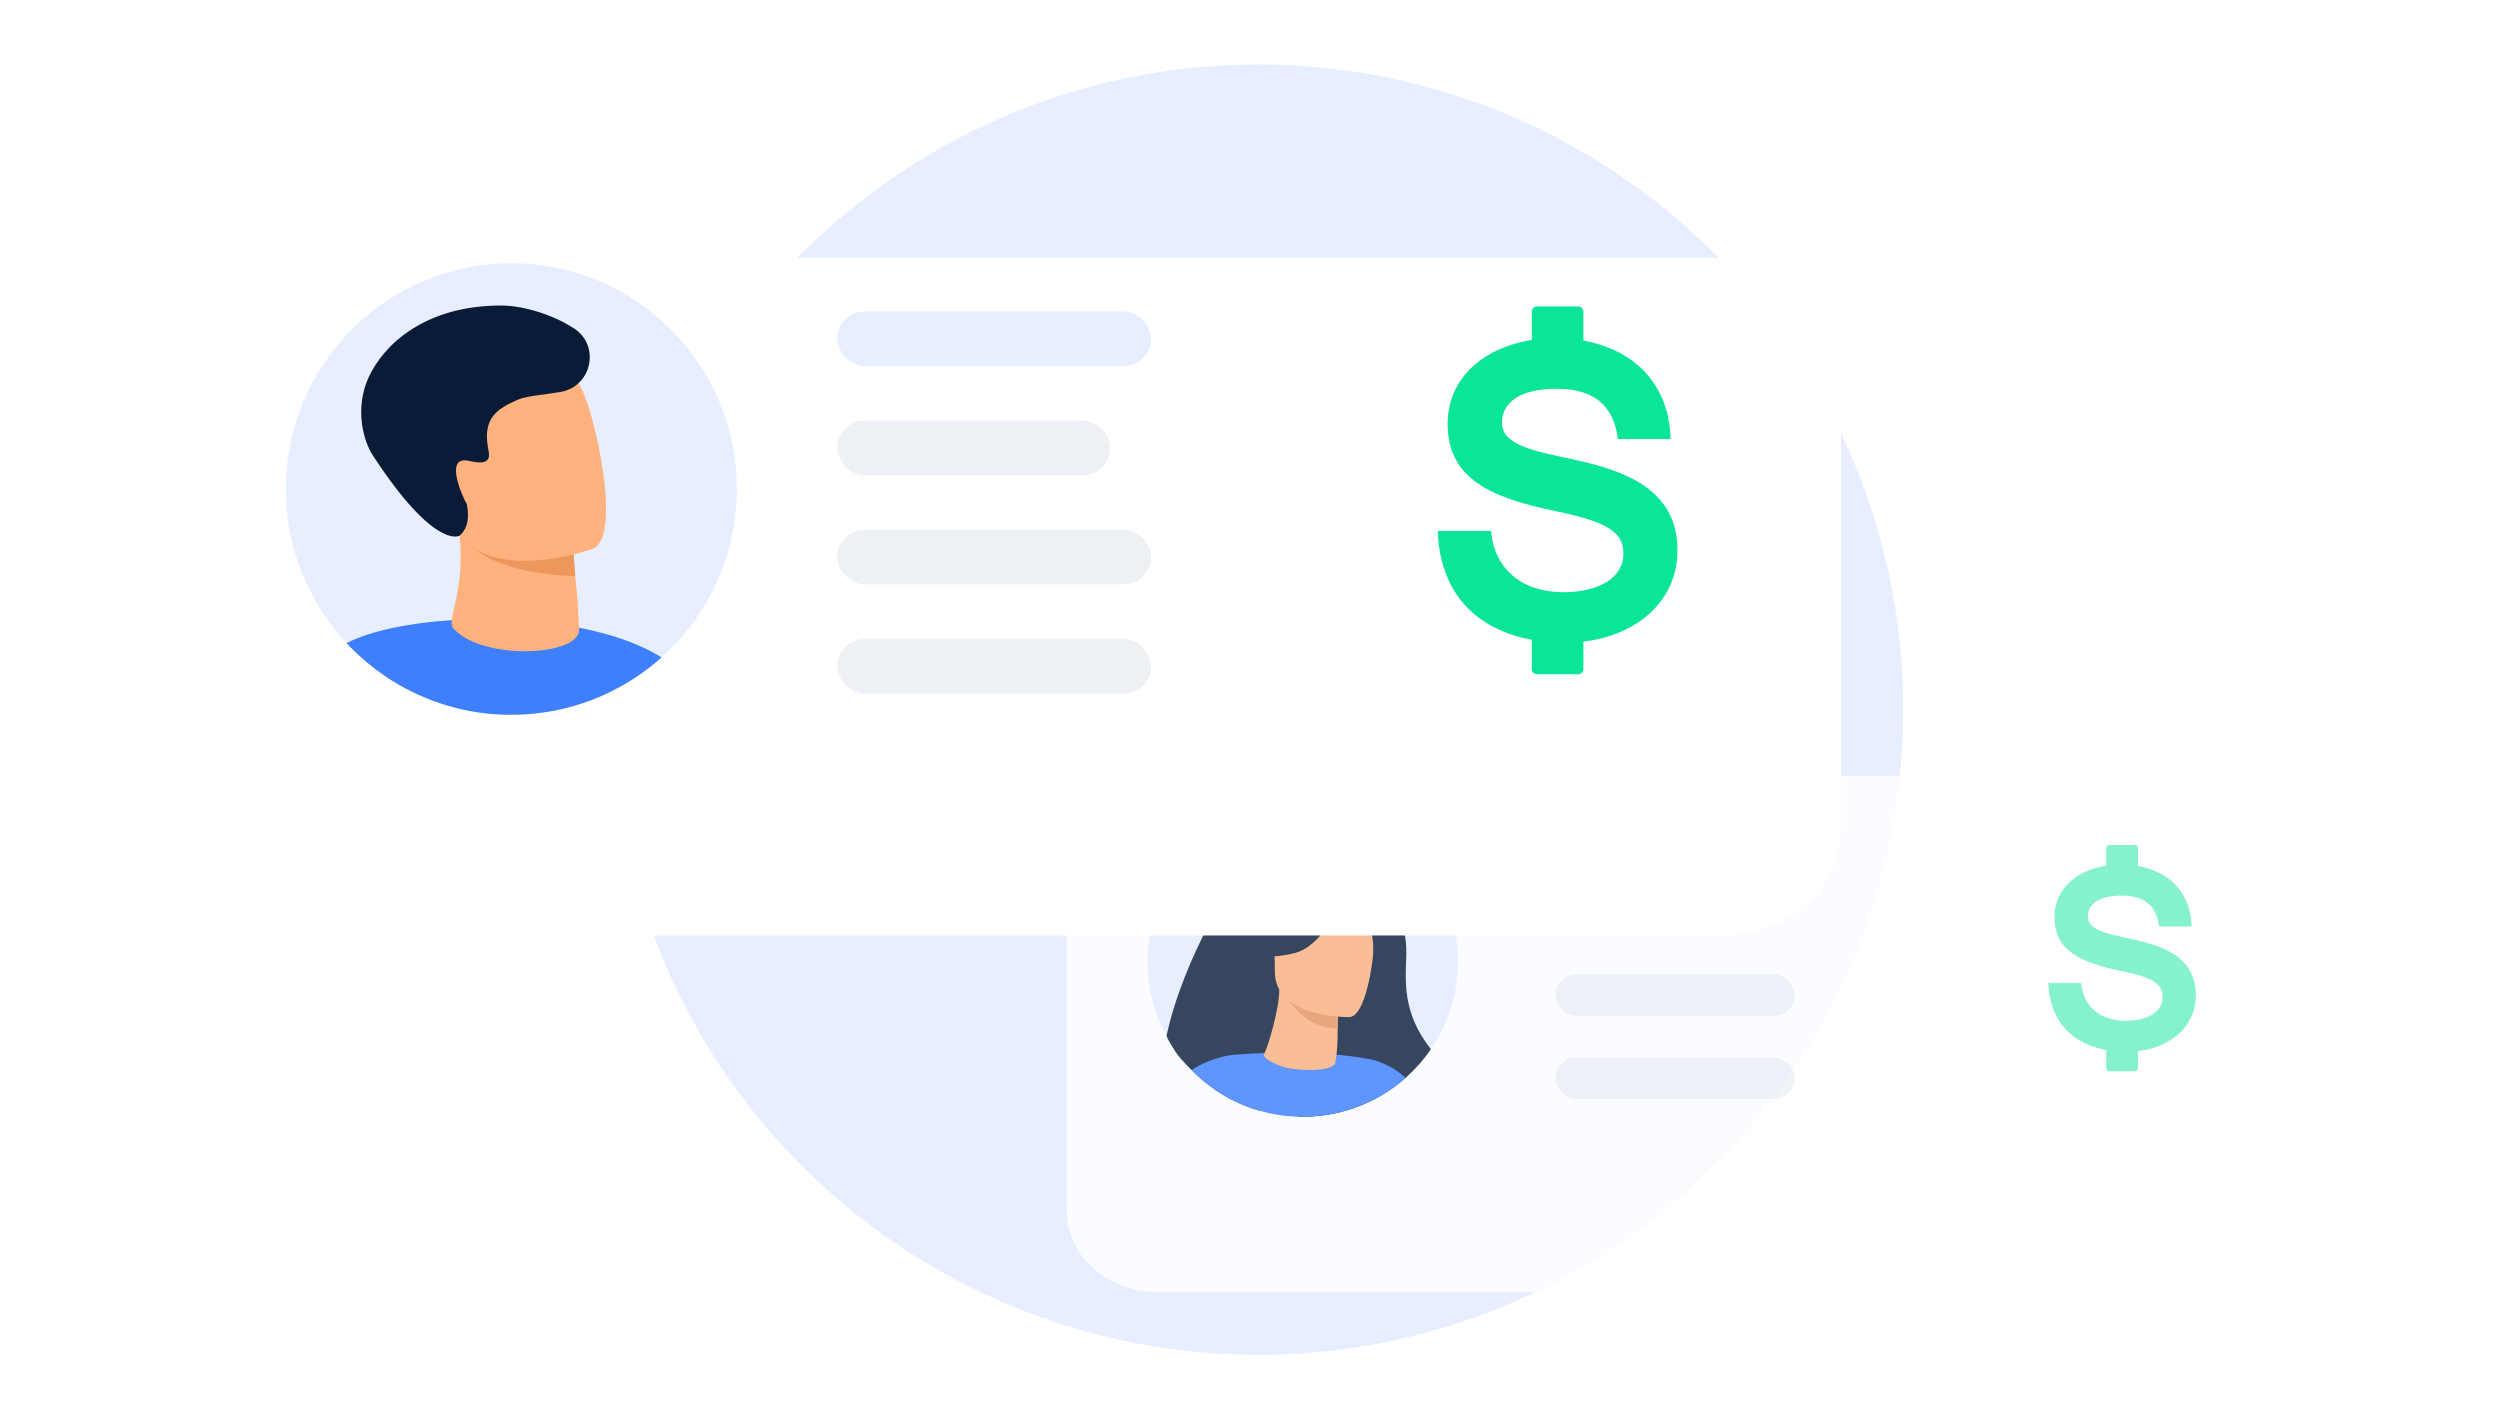 <svg width="155" height="87" viewBox="0 0 155 87" fill="none" xmlns="http://www.w3.org/2000/svg">
<circle cx="78" cy="44" r="40" fill="#E6EEFF"/>
<g opacity="0.8">
<g filter="url(#filter0_dd_6005_2334)">
<path d="M71.785 43H138.215C141.329 43 143.857 45.237 143.857 47.993V70.007C143.857 72.763 141.329 75 138.215 75H71.785C68.671 75 66.143 72.763 66.143 70.007V47.993C66.143 45.237 68.671 43 71.785 43Z" fill="white"/>
</g>
<path d="M90.395 59.621C90.395 61.636 89.775 63.504 88.715 65.05C88.267 65.711 87.739 66.307 87.14 66.832C86.794 67.136 86.423 67.421 86.036 67.674C85.696 67.894 85.342 68.096 84.974 68.275C83.703 68.892 82.275 69.24 80.766 69.24C80.689 69.24 80.618 69.24 80.541 69.238C79.716 69.217 78.915 69.097 78.154 68.882C78.016 68.844 77.88 68.803 77.745 68.757C76.902 68.478 76.106 68.084 75.383 67.597C74.843 67.229 74.339 66.809 73.883 66.34C73.271 65.719 72.748 65.009 72.326 64.242C71.57 62.87 71.143 61.295 71.143 59.621C71.143 54.31 75.455 50 80.769 50C86.082 50 90.395 54.31 90.395 59.621Z" fill="#E7EEFF"/>
<path d="M87.193 59.112C87.257 57.254 85.905 51.85 81.27 52.393C81.27 52.393 80.056 51.901 78.54 52.685C76.599 53.696 73.296 59.629 72.322 64.241C72.322 64.241 72.525 64.687 72.916 65.263C73.257 65.764 73.882 66.34 73.882 66.34C74.338 66.806 74.842 67.228 75.383 67.594C76.105 68.083 76.901 68.477 77.744 68.754C77.879 68.802 78.015 68.841 78.153 68.882C78.929 68.82 79.792 68.892 80.54 69.238C80.617 69.24 80.691 69.24 80.765 69.24C82.274 69.24 83.703 68.892 84.973 68.275C85.341 68.094 85.695 67.894 86.035 67.674C86.422 67.42 86.793 67.136 87.139 66.832C87.736 66.304 88.266 65.708 88.714 65.05C86.939 62.785 87.136 60.888 87.193 59.112Z" fill="#091B36"/>
<path d="M87.141 66.831C86.796 67.136 86.424 67.42 86.038 67.673C85.697 67.893 85.344 68.096 84.975 68.275L85.113 65.707C85.113 65.707 86.23 65.963 87.141 66.829V66.831Z" fill="#3D7FFC"/>
<path d="M86.034 67.673C85.694 67.893 85.34 68.095 84.972 68.274C83.701 68.891 82.272 69.239 80.764 69.239C80.687 69.239 80.616 69.239 80.539 69.237C79.714 69.216 78.913 69.096 78.152 68.881C78.014 68.843 77.878 68.802 77.742 68.756C76.9 68.477 76.103 68.082 75.381 67.596L76.488 65.397C77.164 65.344 77.804 65.308 78.408 65.287H78.411C80.262 65.223 81.76 65.29 82.864 65.39C84.334 65.523 85.112 65.71 85.112 65.71C85.112 65.71 85.522 66.442 86.034 67.673Z" fill="#3D7FFC"/>
<path d="M75.383 67.594C74.842 67.228 74.338 66.808 73.882 66.339C75.17 65.49 76.489 65.397 76.489 65.397C76.489 65.397 77.324 67.141 77.744 68.753C76.901 68.477 76.105 68.082 75.383 67.596V67.594Z" fill="#3D7FFC"/>
<path d="M78.375 65.352C78.619 64.894 79.32 62.56 79.315 61.349L79.522 61.382L83.015 61.968C83.015 61.968 82.936 62.9 82.933 63.778C82.933 63.786 82.933 63.794 82.933 63.799C82.928 64.561 82.944 64.935 82.79 65.88C82.721 66.305 81.428 66.461 79.966 66.243C79.443 66.164 78.214 65.657 78.375 65.352Z" fill="#FFB27D"/>
<path d="M83.018 61.97C83.018 61.97 82.939 62.901 82.936 63.779C80.98 63.733 79.948 62.223 79.522 61.386L83.015 61.972L83.018 61.97Z" fill="#E8945B"/>
<path d="M83.672 63.062C83.672 63.062 79.044 63.139 79.042 60.257C79.039 57.377 78.44 55.447 81.393 55.276C84.345 55.104 84.921 56.202 85.157 57.165C85.393 58.124 84.875 62.967 83.672 63.062Z" fill="#FFB27D"/>
<path d="M83.502 55.206C83.502 55.206 82.234 58.585 80.291 59.084C78.347 59.583 77.505 59.064 77.505 59.064C77.505 59.064 78.995 57.879 79.305 55.813C79.305 55.813 82.547 53.596 83.502 55.206Z" fill="#091B36"/>
<path d="M83.188 55.48C83.188 55.48 84.127 55.831 84.514 56.517C84.893 57.188 85.213 58.073 85.139 59.161C85.139 59.161 86.094 56.865 85.021 55.565C83.884 54.188 83.188 55.48 83.188 55.48Z" fill="#091B36"/>
<rect x="96.441" y="50.091" width="14.828" height="2.579" rx="1.289" fill="#E6EEFF"/>
<rect x="96.441" y="55.249" width="12.894" height="2.579" rx="1.289" fill="#EDF1F6"/>
<rect x="96.441" y="60.405" width="14.828" height="2.579" rx="1.289" fill="#EDF1F6"/>
<rect x="96.441" y="65.564" width="14.828" height="2.579" rx="1.289" fill="#EDF1F6"/>
</g>
<g filter="url(#filter1_dd_6005_2334)">
<path d="M19.548 10H106.738C110.825 10 114.143 12.936 114.143 16.553V45.447C114.143 49.064 110.825 52 106.738 52H19.548C15.461 52 12.143 49.064 12.143 45.447V16.553C12.143 12.936 15.461 10 19.548 10Z" fill="white"/>
</g>
<path d="M97.068 39.832C95.763 39.832 94.623 39.662 93.648 39.322C92.67 38.981 91.857 38.504 91.2 37.895C90.543 37.288 90.031 36.541 89.701 35.709C89.36 34.864 89.171 33.933 89.143 32.922H92.45C92.507 33.571 92.663 34.135 92.926 34.612C93.17 35.074 93.509 35.479 93.92 35.8C94.329 36.117 94.797 36.352 95.296 36.491C95.834 36.643 96.39 36.719 96.949 36.717C97.46 36.722 97.968 36.664 98.465 36.544C98.922 36.433 99.314 36.277 99.639 36.071C99.946 35.884 100.203 35.626 100.39 35.319C100.567 35.016 100.658 34.671 100.653 34.32C100.653 33.942 100.567 33.621 100.395 33.354C100.222 33.087 99.943 32.853 99.561 32.643C99.179 32.433 98.67 32.245 98.046 32.072C97.422 31.899 96.65 31.722 95.734 31.537C94.69 31.303 93.793 31.031 93.04 30.724C92.287 30.416 91.667 30.05 91.179 29.626C90.713 29.231 90.345 28.732 90.104 28.17C89.869 27.619 89.754 26.986 89.754 26.271C89.754 25.502 89.914 24.794 90.235 24.146C90.561 23.493 91.028 22.922 91.602 22.473C92.189 22.004 92.896 21.639 93.713 21.372C94.531 21.105 95.442 20.973 96.444 20.973C97.487 20.973 98.44 21.115 99.302 21.4C100.165 21.688 100.908 22.095 101.532 22.629C102.161 23.168 102.664 23.839 103.006 24.594C103.364 25.367 103.553 26.246 103.577 27.224H100.305C100.067 25.145 98.812 24.105 96.541 24.105C95.436 24.105 94.59 24.294 94.003 24.664C93.416 25.034 93.123 25.552 93.123 26.201C93.118 26.445 93.185 26.686 93.316 26.892C93.444 27.089 93.649 27.27 93.932 27.434C94.211 27.598 94.573 27.751 95.012 27.886C95.451 28.021 95.99 28.153 96.614 28.285C97.16 28.396 97.719 28.519 98.293 28.659C98.863 28.794 99.425 28.959 99.977 29.152C100.515 29.34 101.034 29.576 101.529 29.856C102.005 30.125 102.437 30.465 102.811 30.863C103.187 31.267 103.482 31.738 103.681 32.253C103.895 32.787 104.001 33.412 104.002 34.127C104.002 34.97 103.829 35.74 103.484 36.437C103.14 37.134 102.65 37.748 102.047 38.237C101.431 38.739 100.698 39.13 99.85 39.413C99.001 39.696 98.074 39.835 97.068 39.832Z" fill="#0BE597"/>
<path fill-rule="evenodd" clip-rule="evenodd" d="M95.29 19H97.85C97.935 19 98.016 19.034 98.077 19.094C98.137 19.154 98.171 19.236 98.171 19.321V23.002H94.969V19.321C94.969 19.236 95.003 19.154 95.063 19.094C95.123 19.034 95.205 19 95.29 19ZM98.172 38.096V41.484C98.172 41.569 98.138 41.651 98.078 41.711C98.018 41.771 97.936 41.805 97.852 41.805H95.29C95.205 41.805 95.123 41.771 95.063 41.711C95.003 41.651 94.969 41.569 94.969 41.484V38.096H98.172Z" fill="#0BE597"/>
<g opacity="0.5">
<path d="M131.877 65.203C131.074 65.203 130.373 65.099 129.773 64.889C129.172 64.68 128.671 64.386 128.267 64.012C127.863 63.638 127.548 63.178 127.345 62.667C127.135 62.147 127.019 61.574 127.002 60.952H129.036C129.071 61.352 129.168 61.698 129.329 61.992C129.479 62.276 129.688 62.525 129.941 62.723C130.192 62.918 130.48 63.062 130.787 63.148C131.118 63.241 131.46 63.288 131.804 63.287C132.118 63.29 132.431 63.254 132.736 63.181C133.018 63.112 133.259 63.016 133.459 62.89C133.648 62.774 133.806 62.616 133.921 62.427C134.03 62.241 134.086 62.028 134.083 61.813C134.083 61.58 134.03 61.383 133.924 61.218C133.817 61.054 133.646 60.91 133.411 60.781C133.176 60.652 132.863 60.536 132.479 60.429C132.095 60.323 131.62 60.214 131.056 60.101C130.415 59.956 129.862 59.789 129.399 59.6C128.936 59.411 128.555 59.186 128.255 58.925C127.968 58.681 127.741 58.375 127.593 58.029C127.449 57.69 127.378 57.301 127.378 56.861C127.378 56.388 127.476 55.952 127.674 55.553C127.874 55.152 128.161 54.8 128.515 54.524C128.876 54.236 129.311 54.011 129.813 53.847C130.316 53.682 130.877 53.601 131.493 53.601C132.135 53.601 132.721 53.689 133.252 53.864C133.782 54.041 134.239 54.291 134.623 54.62C135.01 54.952 135.32 55.365 135.53 55.829C135.75 56.304 135.867 56.846 135.882 57.447H133.869C133.722 56.168 132.95 55.528 131.553 55.528C130.873 55.528 130.353 55.645 129.992 55.872C129.63 56.099 129.45 56.418 129.45 56.818C129.447 56.968 129.489 57.116 129.569 57.243C129.648 57.364 129.774 57.475 129.948 57.576C130.12 57.677 130.342 57.771 130.612 57.854C130.883 57.937 131.214 58.019 131.598 58.1C131.934 58.168 132.277 58.244 132.631 58.33C132.981 58.413 133.327 58.514 133.667 58.633C133.998 58.749 134.317 58.894 134.622 59.066C134.914 59.232 135.18 59.441 135.41 59.686C135.641 59.934 135.823 60.224 135.946 60.541C136.077 60.869 136.143 61.254 136.143 61.694C136.143 62.212 136.037 62.686 135.824 63.115C135.613 63.543 135.311 63.921 134.94 64.222C134.561 64.531 134.11 64.772 133.588 64.945C133.066 65.119 132.496 65.205 131.877 65.203Z" fill="#0BE597"/>
<path fill-rule="evenodd" clip-rule="evenodd" d="M130.783 52.388H132.358C132.411 52.388 132.461 52.409 132.498 52.446C132.535 52.483 132.555 52.533 132.556 52.585V54.85H130.586V52.585C130.586 52.533 130.607 52.483 130.644 52.446C130.681 52.409 130.731 52.388 130.783 52.388ZM132.556 64.135V66.22C132.556 66.272 132.535 66.322 132.499 66.359C132.462 66.396 132.411 66.417 132.359 66.417H130.783C130.731 66.417 130.681 66.396 130.644 66.359C130.607 66.322 130.586 66.272 130.586 66.22V64.135H132.556Z" fill="#0BE597"/>
</g>
<path d="M45.684 30.318C45.684 33.248 44.784 35.963 43.248 38.212C42.612 39.15 41.86 40.003 41.012 40.755C40.994 40.774 40.975 40.792 40.956 40.807C40.458 41.25 39.919 41.66 39.353 42.032C38.859 42.352 38.345 42.643 37.81 42.907C35.965 43.805 33.889 44.311 31.699 44.311C31.591 44.311 31.483 44.311 31.371 44.311C30.174 44.281 29.009 44.106 27.905 43.79C27.704 43.73 27.507 43.674 27.313 43.607C26.086 43.201 24.929 42.632 23.88 41.92C23.095 41.384 22.363 40.774 21.701 40.092C21.63 40.022 21.555 39.943 21.488 39.869C20.692 39.02 20.001 38.067 19.443 37.039C18.342 35.039 17.721 32.753 17.721 30.318C17.721 22.592 23.984 16.321 31.702 16.321C39.42 16.321 45.684 22.592 45.684 30.318Z" fill="#E7EEFF"/>
<path d="M41.011 40.759C41.011 40.759 40.974 40.796 40.955 40.811C40.457 41.254 39.918 41.663 39.352 42.036C38.858 42.356 38.344 42.647 37.809 42.911C35.964 43.808 33.888 44.315 31.698 44.315C31.59 44.315 31.482 44.315 31.37 44.315C30.172 44.285 29.008 44.11 27.904 43.793C27.703 43.734 27.506 43.678 27.312 43.611C26.085 43.205 24.928 42.635 23.879 41.924C23.094 41.388 22.361 40.777 21.699 40.096C21.629 40.025 21.554 39.947 21.487 39.873C22.957 39.12 25.341 38.621 28.015 38.45C30.563 38.286 33.375 38.42 35.897 38.916C37.864 39.303 39.654 39.902 41.015 40.759H41.011Z" fill="#3D7FFC"/>
<path d="M28.155 39.007C29.974 40.981 36.085 40.687 35.903 38.966C35.876 38.754 35.839 37.492 35.817 37.298C35.802 37.142 35.787 36.989 35.772 36.844C35.731 36.419 35.698 36.043 35.668 35.719C35.586 34.773 35.56 34.263 35.56 34.263H35.553C35.378 34.215 31.45 33.098 29.494 32.636C28.839 32.48 28.404 32.398 28.411 32.458C29.01 36.851 27.552 38.363 28.147 39.011L28.155 39.007Z" fill="#FFB27D"/>
<path d="M29.288 33.93C29.288 33.93 30.928 35.598 35.667 35.717C35.585 34.772 35.559 34.261 35.559 34.261H35.551C35.377 34.213 31.449 33.096 29.492 32.634C29.146 32.776 29.604 33.696 29.284 33.93H29.288Z" fill="#ED975D"/>
<path d="M36.765 34.026C36.765 34.026 35.568 34.458 34.035 34.663C31.8 34.965 28.857 34.786 27.935 32.079C26.38 27.521 24.39 24.785 28.969 22.923C31.42 21.925 32.99 21.873 34.054 22.253C34.98 22.58 35.523 23.235 35.939 23.887C36.828 25.283 38.617 33.229 36.765 34.026Z" fill="#FFB27D"/>
<path d="M35.593 20.361C37.23 21.437 36.694 23.957 34.767 24.296C33.611 24.501 32.644 24.542 32.082 24.792C30.944 25.298 29.965 25.834 30.233 27.603C30.326 28.206 30.616 28.936 29.073 28.575C28.82 28.515 28.637 28.534 28.511 28.608C27.871 28.988 28.69 30.835 28.935 31.237C28.935 31.237 29.292 32.559 28.5 33.203C28.403 33.281 26.852 33.959 23.114 28.232C22.526 27.335 21.965 25.309 22.872 23.358C23.78 21.407 26.305 18.942 31.07 18.942C32.309 18.942 34.172 19.433 35.589 20.364L35.593 20.361Z" fill="#091B36"/>
<rect x="51.907" y="19.307" width="19.462" height="3.385" rx="1.692" fill="#E6EEFF"/>
<rect x="51.907" y="26.078" width="16.923" height="3.385" rx="1.692" fill="#EDF1F6"/>
<rect x="51.907" y="32.845" width="19.462" height="3.385" rx="1.692" fill="#EDF1F6"/>
<rect x="51.907" y="39.615" width="19.462" height="3.385" rx="1.692" fill="#EDF1F6"/>
<defs>
<filter id="filter0_dd_6005_2334" x="55.931" y="34.49" width="98.138" height="52.424" filterUnits="userSpaceOnUse" color-interpolation-filters="sRGB">
<feFlood flood-opacity="0" result="BackgroundImageFix"/>
<feColorMatrix in="SourceAlpha" type="matrix" values="0 0 0 0 0 0 0 0 0 0 0 0 0 0 0 0 0 0 127 0" result="hardAlpha"/>
<feOffset dy="3.404"/>
<feGaussianBlur stdDeviation="4.255"/>
<feColorMatrix type="matrix" values="0 0 0 0 0.608 0 0 0 0 0.675 0 0 0 0 0.737 0 0 0 0.35 0"/>
<feBlend mode="normal" in2="BackgroundImageFix" result="effect1_dropShadow_6005_2334"/>
<feColorMatrix in="SourceAlpha" type="matrix" values="0 0 0 0 0 0 0 0 0 0 0 0 0 0 0 0 0 0 127 0" result="hardAlpha"/>
<feOffset dy="1.702"/>
<feGaussianBlur stdDeviation="5.106"/>
<feColorMatrix type="matrix" values="0 0 0 0 0.896 0 0 0 0 0.93 0 0 0 0 0.996 0 0 0 0.5 0"/>
<feBlend mode="normal" in2="effect1_dropShadow_6005_2334" result="effect2_dropShadow_6005_2334"/>
<feBlend mode="normal" in="SourceGraphic" in2="effect2_dropShadow_6005_2334" result="shape"/>
</filter>
<filter id="filter1_dd_6005_2334" x="0.143" y="0" width="126" height="66" filterUnits="userSpaceOnUse" color-interpolation-filters="sRGB">
<feFlood flood-opacity="0" result="BackgroundImageFix"/>
<feColorMatrix in="SourceAlpha" type="matrix" values="0 0 0 0 0 0 0 0 0 0 0 0 0 0 0 0 0 0 127 0" result="hardAlpha"/>
<feOffset dy="4"/>
<feGaussianBlur stdDeviation="5"/>
<feColorMatrix type="matrix" values="0 0 0 0 0.608 0 0 0 0 0.675 0 0 0 0 0.737 0 0 0 0.35 0"/>
<feBlend mode="normal" in2="BackgroundImageFix" result="effect1_dropShadow_6005_2334"/>
<feColorMatrix in="SourceAlpha" type="matrix" values="0 0 0 0 0 0 0 0 0 0 0 0 0 0 0 0 0 0 127 0" result="hardAlpha"/>
<feOffset dy="2"/>
<feGaussianBlur stdDeviation="6"/>
<feColorMatrix type="matrix" values="0 0 0 0 0.896 0 0 0 0 0.93 0 0 0 0 0.996 0 0 0 0.5 0"/>
<feBlend mode="normal" in2="effect1_dropShadow_6005_2334" result="effect2_dropShadow_6005_2334"/>
<feBlend mode="normal" in="SourceGraphic" in2="effect2_dropShadow_6005_2334" result="shape"/>
</filter>
</defs>
</svg>
